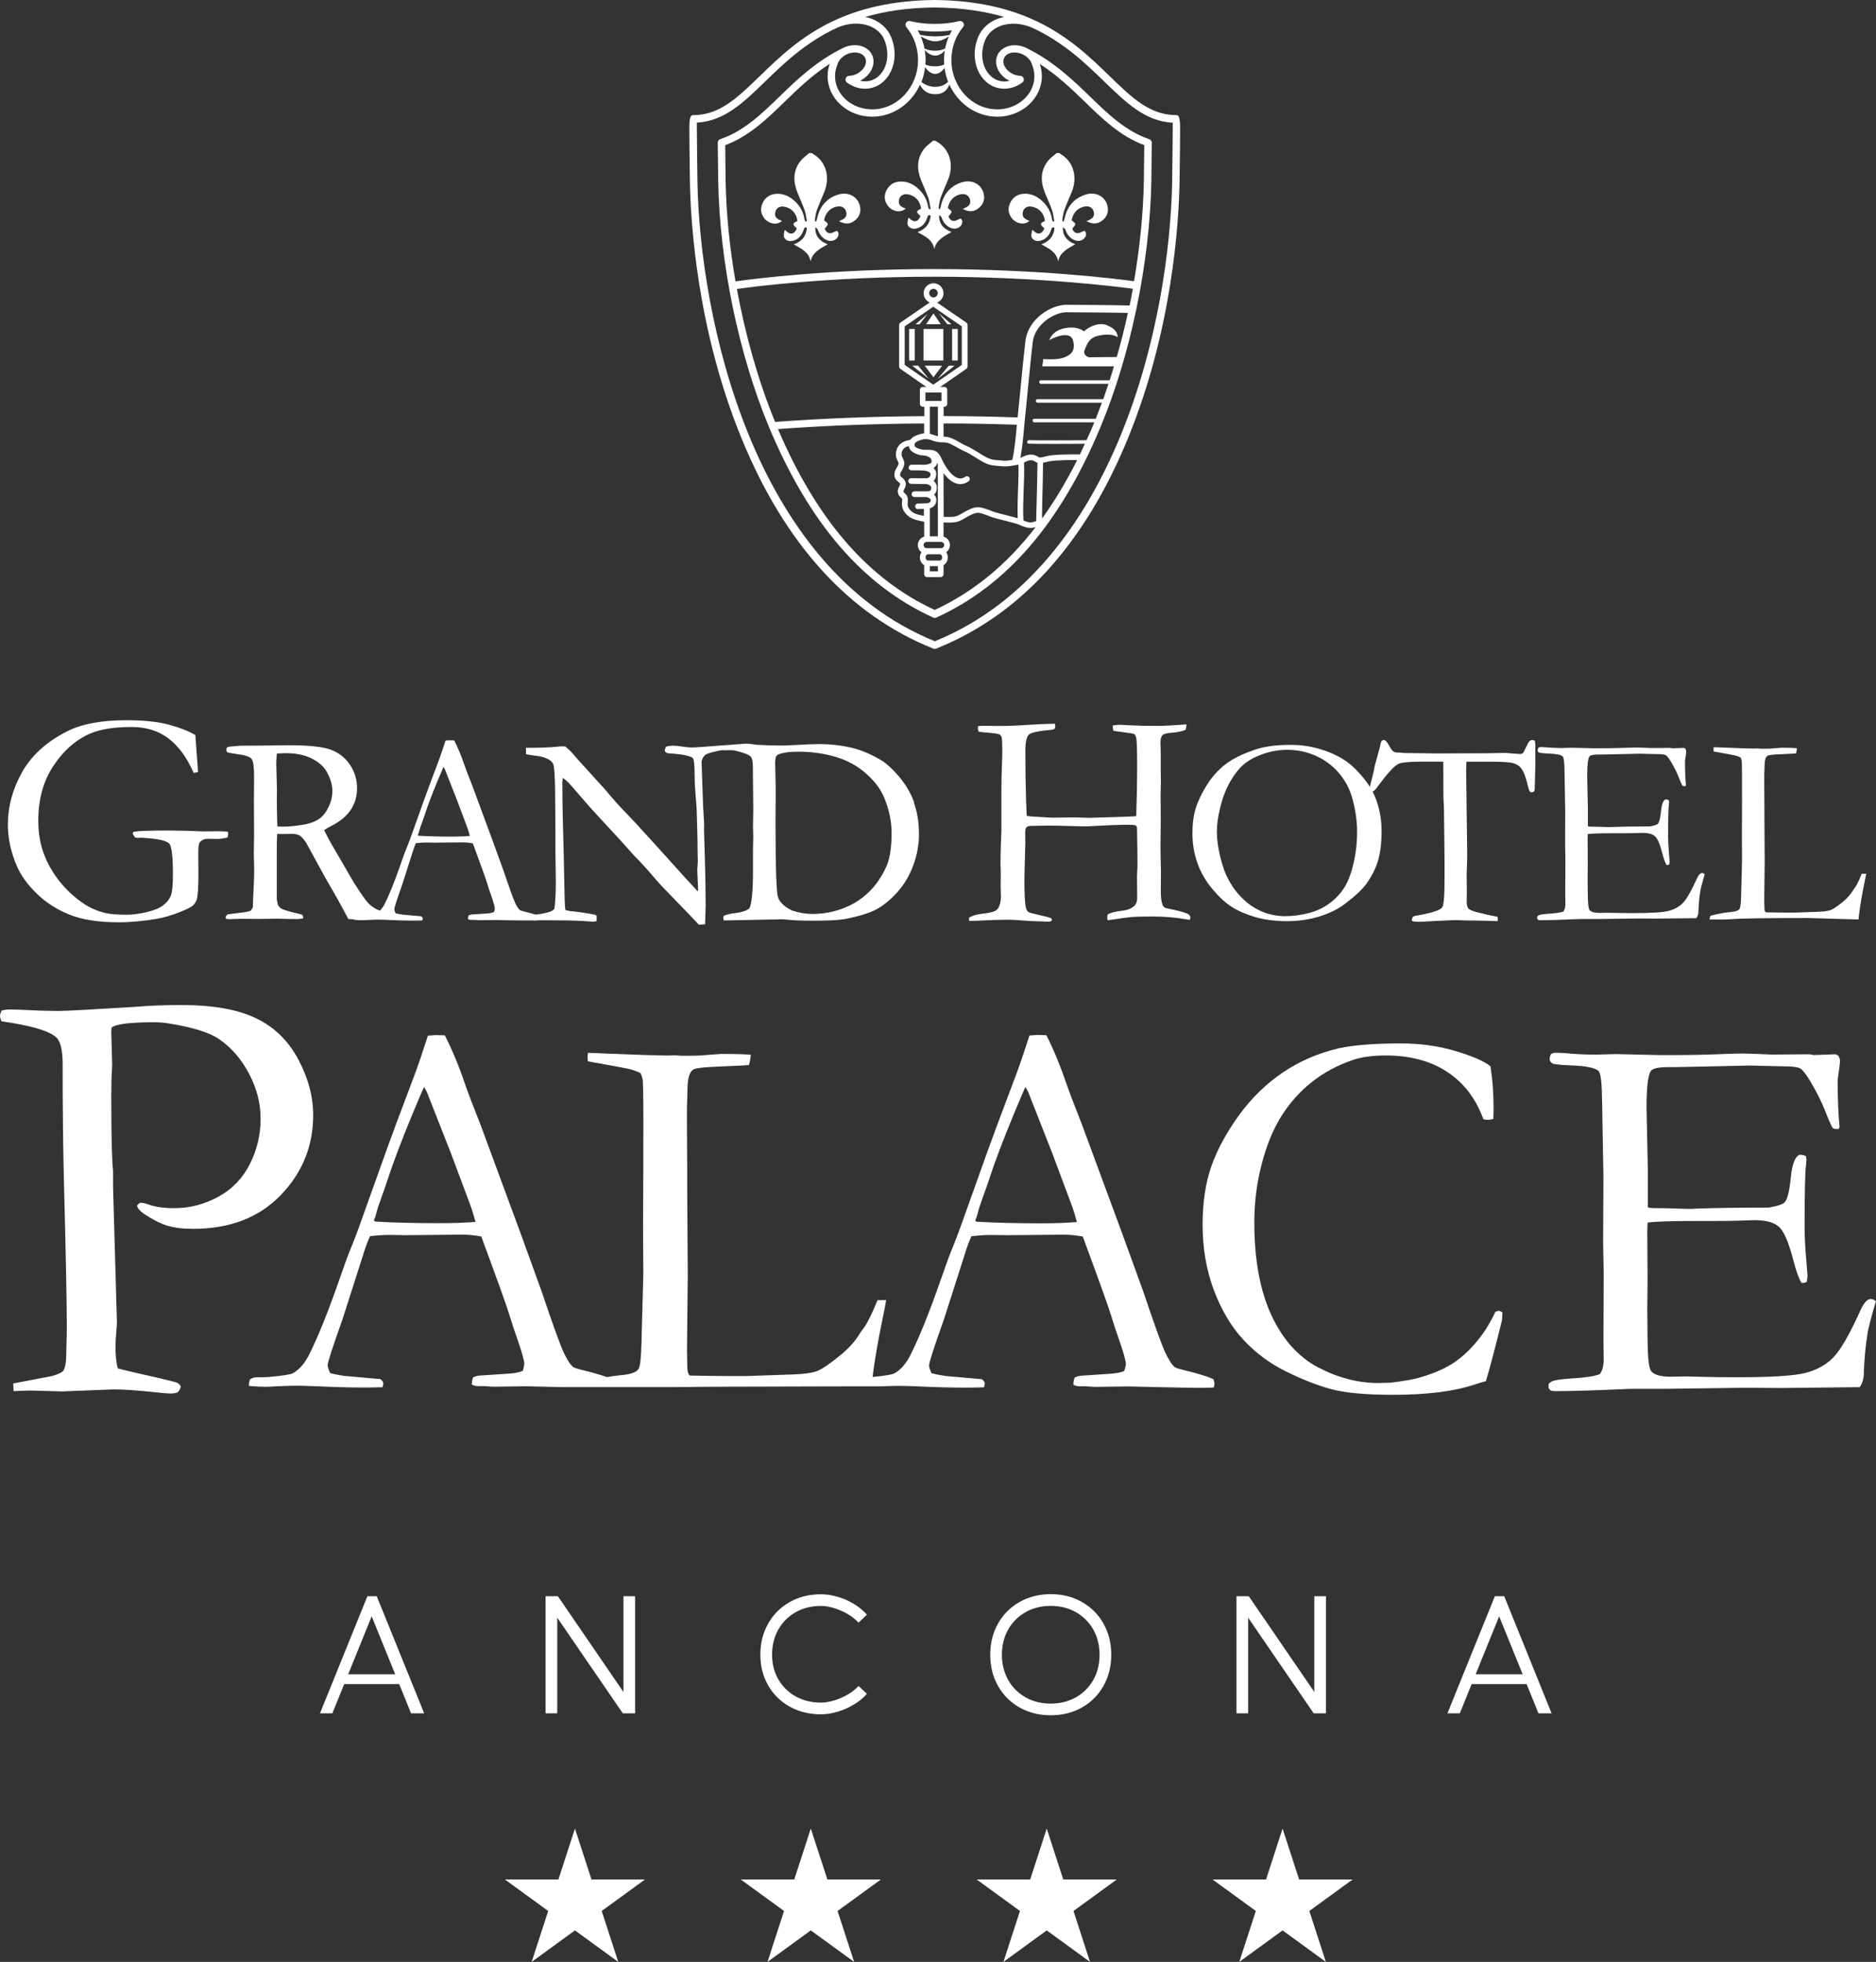 <?xml version="1.0" encoding="UTF-8"?><svg id="Livello_2" xmlns="http://www.w3.org/2000/svg" viewBox="0 0 715 747.57"><rect x="0" y="0" width="715" height="747.57" fill="#333333" stroke="none"/><defs><style>.cls-1{fill:#fff;}</style></defs><g id="Livello_1-2"><g><g><path class="cls-1" d="m152.13,641.7h-20.95l-4.51,11.15h-4.72l18.08-44.63h3.56l18.08,44.63h-5.01l-4.51-11.15h-.02Zm-1.51-3.72l-8.96-22.09-8.96,22.09h17.93-.02Z"/><path class="cls-1" d="m242.06,608.22v44.63h-4.69l-24.99-36.45v36.45h-4.45v-44.63h4.69l24.99,36.5v-36.5h4.45Z"/><path class="cls-1" d="m300.98,650.3c-3.5-1.95-6.24-4.66-8.22-8.11-1.98-3.45-2.96-7.35-2.96-11.68s.98-8.35,2.96-11.84c1.98-3.5,4.72-6.24,8.22-8.22,3.5-1.98,7.46-2.96,11.88-2.96,2.06,0,4.19.32,6.4.97,2.21.63,4.29,1.56,6.25,2.74,1.97,1.19,3.59,2.55,4.9,4.06l-3.21,3.03c-1.11-1.22-2.5-2.32-4.16-3.29-1.66-.95-3.4-1.71-5.19-2.26-1.8-.55-3.46-.82-4.98-.82-3.56,0-6.75.79-9.59,2.38-2.82,1.6-5.04,3.8-6.64,6.64-1.6,2.82-2.38,6.01-2.38,9.56s.79,6.61,2.38,9.39c1.6,2.77,3.8,4.95,6.64,6.53,2.84,1.56,6.03,2.35,9.59,2.35,1.55,0,3.22-.27,5.03-.82s3.54-1.29,5.2-2.26,3.03-2.05,4.13-3.27l3.17,3c-1.32,1.53-2.96,2.88-4.93,4.06-1.97,1.19-4.04,2.11-6.25,2.76-2.21.66-4.33.98-6.36.98-4.42,0-8.36-.97-11.88-2.92h0Z"/><path class="cls-1" d="m388.59,650.63c-3.5-1.98-6.24-4.72-8.22-8.22-1.98-3.5-2.96-7.46-2.96-11.88s.98-8.36,2.96-11.88c1.98-3.5,4.72-6.25,8.22-8.23,3.51-1.98,7.46-2.98,11.88-2.98s8.38,1,11.88,2.98c3.5,1.98,6.24,4.74,8.22,8.23,1.98,3.51,2.96,7.46,2.96,11.88s-1,8.38-2.96,11.88c-1.98,3.5-4.72,6.24-8.22,8.22-3.5,1.98-7.46,2.96-11.88,2.96s-8.36-1-11.88-2.96Zm21.46-3.87c2.82-1.6,5.04-3.8,6.64-6.64s2.38-6.03,2.38-9.59-.79-6.75-2.38-9.59c-1.6-2.82-3.82-5.04-6.64-6.64s-6.03-2.4-9.59-2.4-6.75.81-9.59,2.4c-2.82,1.6-5.04,3.82-6.64,6.64-1.58,2.84-2.38,6.03-2.38,9.59s.81,6.75,2.38,9.59c1.6,2.82,3.82,5.04,6.64,6.64s6.03,2.38,9.59,2.38,6.75-.79,9.59-2.38Z"/><path class="cls-1" d="m505.38,608.22v44.63h-4.69l-24.99-36.45v36.45h-4.45v-44.63h4.69l24.99,36.5v-36.5h4.45Z"/><path class="cls-1" d="m581.84,641.7h-20.95l-4.51,11.15h-4.72l18.08-44.63h3.56l18.06,44.63h-5.01l-4.51-11.15h0Zm-1.51-3.72l-8.96-22.09-8.96,22.09h17.92Z"/></g><g><path class="cls-1" d="m448.82,43.96c-.16-.06-.34-.1-.5-.1-10.09,0-16.85-6.56-25.41-14.86-7.28-7.07-15.57-15.08-27.78-20.9h-.03s-.03-.02-.06-.03c-9.86-4.67-22.27-7.91-38.78-8.07h-.02c-16.55.16-28.97,3.42-38.83,8.09q-6.57,3.12-.03,0h0c-12.21,5.83-20.51,13.84-27.81,20.92-8.56,8.3-15.32,14.86-25.39,14.86-.16,0-.34.03-.5.1-.66.24-.97,1.92-.95,5.06,0,2.22.05,5.17.06,8.14.06,5.91.15,11.81.15,11.81.26,15.68,2.71,56.61,19.67,98.02,16.55,40.43,41.15,67.4,73.12,80.16.18.06.35.1.53.1s.35-.03.52-.1c31.97-12.76,56.57-39.74,73.12-80.16,16.97-41.41,19.42-82.34,19.67-98.02,0,0,.08-5.9.15-11.81.03-2.96.06-5.91.06-8.14.01-3.14-.31-4.82-.95-5.06h0ZM356.25,2.85c10.33.1,19.01,1.43,26.43,3.61-.81.18-1.63.39-2.4.68-3.37,1.26-5.96,3.63-7.32,6.62-.39.89-.68,1.72-.93,2.66-2.01,7.7,1.61,15.36,8.11,17.06,3.19.82,6.56.11,9.49-2.01.48-.35.71-.98.53-1.56-.18-.58-.69-.98-1.31-1.02-.92-.05-1.8-.26-2.63-.61-2.88-1.29-4.46-4.03-3.53-6.14s4.04-2.77,6.93-1.5c1.8.81,3.16,2.22,3.64,3.77,0,.05.02.1.05.15.61,1.45.93,2.96.93,4.48,0,6.96-6.33,12.63-14.13,12.63-9.65,0-17.5-8.46-17.5-18.84,0-4.61,1.56-9.06,4.43-12.5.4-.47.45-1.14.11-1.68-.34-.52-.97-.77-1.56-.61-2.69.69-5.91,1.06-9.35,1.06s-6.65-.37-9.35-1.06c-.58-.16-1.22.1-1.56.61-.32.52-.27,1.19.11,1.68,2.87,3.45,4.45,7.9,4.45,12.5,0,10.39-7.85,18.84-17.5,18.84-7.78,0-14.13-5.67-14.13-12.63,0-1.51.31-3.03.92-4.48.02-.05.05-.1.05-.15.47-1.55,1.84-2.96,3.64-3.77,2.88-1.27,5.98-.61,6.91,1.5.93,2.09-.66,4.85-3.53,6.14-.84.37-1.72.58-2.64.61-.6.03-1.13.44-1.31,1.02-.18.58.05,1.21.53,1.56,2.93,2.13,6.3,2.84,9.49,2.01,6.48-1.71,10.1-9.36,8.09-17.06-.24-.95-.55-1.79-.93-2.66-1.34-3-3.93-5.35-7.3-6.62-.77-.29-1.6-.5-2.42-.68,7.43-2.18,16.1-3.51,26.44-3.61h.03Zm40.03,21.51c6.7,4.32,11.99,9.41,17.18,14.42,6.67,6.49,13.57,13.18,22.66,16.53-.03,4.04-.1,8.86-.16,13.41-.21,12.39-1.51,25.46-3.75,38.43-6.4-.87-36.19-4.62-76.33-4.62s-69.19,3.79-75.56,4.69c-2.24-13-3.56-26.09-3.77-38.49-.05-4.56-.11-9.38-.15-13.42,9.09-3.35,15.98-10.05,22.72-16.6,5.12-4.96,10.39-10.07,17.11-14.39-.53,1.53-.81,3.08-.81,4.67,0,8.52,7.62,15.48,16.97,15.48,8.04,0,14.99-5.01,18.27-12.23.71,1.61,2.27,3.66,5.77,3.66s4.82-2.05,5.38-3.69c3.29,7.23,10.25,12.26,18.3,12.26,9.36,0,16.97-6.94,16.97-15.48,0-1.58-.29-3.14-.81-4.66v.03Zm25.67,99.56c-4.51-1.69-8.86,2.34-8.86,2.34,0,0-2.24-2.21-7.36-1.18-5.11,1.03-5.72,4.67-5.87,4.54,0,0,7.86-4.42,9.1.13,1.24,4.53-1.56,5.88-4.06,6.67-2.48.79-7.27.39-7.27.39l-.39,2.79h27.33c-.53,1.79-1.08,3.54-1.66,5.3h-26.15c-.37,0-.68.31-.68.68s.31.68.68.68h25.73c-.66,1.97-1.34,3.92-2.01,5.83h-25.02c-.37,0-.68.31-.68.68s.31.68.68.68h24.51c-.77,2.08-1.56,4.11-2.35,6.11h-23.4c-.37,0-.68.31-.68.68s.31.68.68.68h22.85c-.1.23-.18.47-.29.71-.76,1.82-1.51,3.59-2.32,5.35-.11.26-.23.52-.35.77h0c-18.01.11-21.67,0-21.88-.02-.31-.03-.61.16-.71.47-.13.35.06.73.42.85.21.06,3.48.1,8.8.1,3.48,0,7.82,0,12.75-.05-.63,1.37-1.27,2.74-1.9,4.06-4.22-.05-9.75,0-12.46.6-.27.06-.56.13-.85.21-.58.15-1.14.31-1.68.35-.45.05-.52.02-.82-.19-.21-.13-.47-.31-.85-.47-2.18-.97-3.98-.15-5.54.58-.16.06-.32.15-.47.21.74-4,1.16-8.7,1.43-11.94.11-1.18.18-2.13.26-2.77.15-1.16.48-4.69.92-9.15.68-6.96,1.51-15.63,2.08-20.25.82-6.83,8.27-11.36,12.83-11.36,7.78.05,19.13.13,23.43.26-.35,1.56-.71,3.13-1.06,4.69-.29,1.14-.56,2.3-.85,3.45-.03.16-.08.34-.11.5-.71,2.74-1.42,5.46-2.21,8.15l-10.59.1s-1.85-.35-1.85-2.19c1.51-4.53,3.01-5.82,7.12-6.33,4.11-.53,5.61.9,5.61.9,0,0,.5-2.85-3.98-4.53l.03-.03Zm-24.75,69c0-.58.02-1.19.03-1.79.15-5.11.29-10.84.31-14.81.45-.08.87-.18,1.29-.27.26-.06.52-.15.77-.19,2.42-.53,7.73-.58,10.94-.55-4.14,8.22-8.59,15.63-13.37,22.28v-2.03c0-.84.02-1.82.03-2.11.03-.16.03-.34,0-.52v-.02Zm-41.51-76.04l10.88,7.48v14.68l-10.88,7.54-10.89-7.54v-14.68l10.89-7.48Zm-1.55-5.19c0-.9.74-1.64,1.64-1.64s1.63.73,1.63,1.64-.73,1.64-1.63,1.64-1.64-.73-1.64-1.64Zm.26,41.09h-1.68v-3.22h6.11v3.22h-4.43Zm3.06,2.16v11.28c-.31-.06-.61-.15-.98-.26l-.37-.13c-.56-.19-1.13-.4-1.71-.53v-10.34h3.06v-.02Zm-3.06,12.58c.32.11.64.21.98.34l.39.15c.64.21,1.18.34,1.69.42.64.1,1.24.11,1.89.13h.29l.4.02c1.43.05,3.06.98,4.64,1.87.87.5,1.76,1,2.59,1.35,1.53.63,2.93,1.51,4.42,2.45,1.21.77,2.48,1.56,3.82,2.21,1.77.84,3.11.93,4.62,1.05.45.03.92.06,1.45.13,2.03.21,3.22,0,4.87-.29.34-.05.71-.13,1.13-.19.19-.03.4-.08.58-.13.1,3.17-.02,6.54-.16,9.81-.13,3.51-.26,7.14-.11,10.63-1.1-.32-2.64-.73-4.66-1.24-1.79-.45-3.63-.92-4.42-1.19-.31-.11-.66-.24-1.05-.4-1.61-.63-3.63-1.35-5.11-1.37-2.01.03-4.08,1.24-5.91,2.3-.48.27-.93.53-1.35.76-1.47.77-3.35.69-5.19.63-.19,0-.37-.02-.55-.02h0l-.03-16.63s.02.02.03.03c.52.69,1.1,1.37,1.72,1.97,1.51,1.42,3.08,2.16,4.64,2.16,1.06,0,2.13-.35,3.14-1.05.48-.34.61-1.02.26-1.5-.34-.5-1-.61-1.5-.27-1.02.71-2.64,1.39-5.08-.9-1.39-1.31-2.5-3.09-3.21-4.42-.35-.66-.61-1.21-.74-1.5-.45-1.03-.92-1.74-1.42-2.24-.87-.89-1.85-1.14-3.06-1.19-.47-.02-.98-.02-1.53-.02h-.63c-.81-.05-1.85-.27-2.66-.64-.13-.06-.26-.13-.37-.19-.08-.05-.15-.1-.21-.15-.02-.02-.05-.05-.08-.05-.08-.08-.15-.15-.21-.23-.16-.27-.21-.61-.11-1.03.44-.9,2.03-1.43,3.43-1.72.06-.02.15,0,.21-.02.73-.11,1.42.02,2.16.24l-.02-.06Zm5.22-1.14v-5.03c10.12.02,18.84.18,27.92.5,0,.11-.02.24-.02.37-.31,3.58-.77,8.93-1.69,13.02-1.47.26-2.4.4-4.04.23-.53-.05-1.05-.1-1.51-.13-1.42-.11-2.45-.18-3.85-.85-1.22-.58-2.37-1.31-3.59-2.08-1.5-.93-3.05-1.92-4.74-2.61-.73-.31-1.51-.76-2.35-1.24-1.8-1.03-3.67-2.11-5.64-2.16h-.47l-.02-.02Zm-5.22,47.2h-.79c-.45,0-.84-.55-.84-1.19s.39-1.19.84-1.19h4.64c.45,0,.84.56.84,1.19s-.39,1.19-.84,1.19h-3.85Zm3.06,2.16v1.98h-3.06v-1.98h3.06Zm1.22-6.86h-5.51c-.39,0-.73-.19-.93-.48-.16-.19-.26-.44-.26-.71s.1-.52.26-.71c.21-.27.55-.48.93-.48h5.51c.4,0,.71.19.95.48.16.19.26.44.26.69s-.1.52-.26.71c-.23.31-.53.5-.95.5h0Zm-8.81-14.94h.6c.69,0,1.14,0,1.66-.03v2.64c-.24-.05-.45-.08-.66-.11-.97-.18-1.68-.31-3.01-.89-.02,0-2.56-1.21-2.55-3.56,0-.21.03-.42.05-.63.06-.68.16-1.53-.26-2.35-.24-.47-.58-.79-.87-1.05-.16-.15-.34-.31-.39-.4-.18-.37-.1-.58.23-1.24.35-.66.84-1.58.39-2.77-.32-.82-.89-1.27-1.34-1.64-.42-.35-.58-.5-.63-.77-.05-.26,0-.61.1-.97.03-.05.06-.1.1-.16.89-1.43,1.64-2.92,1.31-4.09-.15-.5-.35-.93-.53-1.31-.26-.52-.45-.92-.45-1.35.02-1.27.37-2.74,2.74-3.3.19,1.51,1.43,2.43,2.8,2.96.47.21.85.31.89.32l.61.18c.1.03.18.05.27.05.47,0,.9.05,1.31.11.97.15,1.69.4,2.16.79.45.37.69.85.69,1.47,0,.37-.29.64-.69.82-.66.31-1.6.4-2.16.44-.06,0-.15,0-.21.02-1.13-.11-2.11-.05-2.13-.05h-2.51c-.58,0-1.08.48-1.08,1.08s.48,1.08,1.08,1.08h3.01s.52.05,1.24.05h.29c.08,0,.19.02.29.03.69.1,1.69.31,2.16.76.16.16.26.34.26.56,0,.21,0,.63-.26.98-.21.31-.6.58-1.31.66-.32-.05-.53-.05-.58-.05h-.27l-1.51.03c-1.21-.03-2.69-.05-3.46-.05-.6,0-1.08.47-1.08,1.06s.45,1.08,1.05,1.1l2.14.06h1.32l1.56.02h.79c.44.08.98.24,1.39.52.27.21.48.48.48.87,0,.58-.08.95-.48,1.18-.26.13-.63.19-1.16.21h-4.77c-.58.02-1.05.5-1.05,1.1s.47,1.06,1.05,1.08c0,0,1.93.03,3.75,0h.89c.31.06.9.27,1.27.58.18.16.31.32.31.53,0,.24,0,.6-.31.87-.23.19-.58.35-1.21.39l-.95.03-2.38.06c-.58,0-1.06.5-1.05,1.1,0,.6.48,1.06,1.08,1.06v-.06Zm6.14-5.49c.89-.79,1.05-1.92,1.05-2.71,0-1-.45-1.85-1.24-2.47.61-.61,1-1.48,1-2.69,0-.63-.19-1.51-1.05-2.24.98-.6,1.34-1.4,1.43-2.01.06.15.15.27.21.44l.05,21.24v6.35h-3.06v-10.67c1.56-.44,2.47-1.58,2.47-3.22,0-.84-.35-1.5-.85-2v-.02Zm-3.77-23.35c-.23.02-.44.06-.68.11-2.34.48-3.88,1.31-4.66,2.43-4.67.61-5.43,3.72-5.45,5.58-.02.95.34,1.68.64,2.32.16.32.31.63.4.93.02.15-.03.69-1.06,2.38-.16.26-.24.37-.27.5-.26.71-.34,1.5-.21,2.18.19,1.08.9,1.64,1.4,2.05.37.31.58.48.68.74.1.24,0,.42-.29,1-.37.73-.93,1.79-.26,3.19.24.5.6.81.89,1.06.16.13.32.29.39.4.15.27.1.68.05,1.16-.03.29-.05.58-.06.84-.03,3.25,2.79,5.12,3.87,5.58,1.55.66,2.43.82,3.46,1.02.34.06.73.13,1.16.23v5.69c-1.4.4-2.43,1.68-2.43,3.21,0,1.13.55,2.11,1.4,2.72-.37.56-.61,1.24-.61,1.98,0,1.31.68,2.42,1.64,2.96v3.46c0,.6.48,1.08,1.08,1.08h5.22c.6,0,1.08-.48,1.08-1.08v-3.46c.95-.56,1.63-1.68,1.63-2.96,0-.74-.24-1.43-.61-2,.85-.61,1.4-1.6,1.4-2.71,0-1.53-1.03-2.8-2.42-3.21v-5.4c.16,0,.31,0,.47.02,2.03.08,4.29.16,6.27-.87.45-.24.93-.52,1.43-.82,1.61-.92,3.42-1.97,4.87-2,1.03-.06,3.01.74,4.3,1.24.42.16.81.31,1.11.42.89.31,2.67.76,4.59,1.24,2.18.55,4.87,1.24,5.58,1.56,1.98.9,3.3,1.32,4.51,1.32.64,0,1.29-.13,1.97-.35-11.01,14.32-23.77,24.77-38.48,31.58-25.38-11.75-44.94-34.32-59.73-68.92,18.35-1.34,36.64-2.03,55.7-2.13v3.71l.03.02Zm37.82,33.23c-.21-3.67-.06-7.59.08-11.39.16-3.54.29-7.23.15-10.73h0c1.55-.71,2.55-1.13,3.79-.58.21.1.37.21.52.31.26.16.5.31.81.4-.02,3.96-.18,9.67-.31,14.78-.08,2.74-.15,5.3-.19,7.4-1.76.73-2.63.76-4.83-.19v.02Zm16.39-82.19c-5.82,0-14.61,5.29-15.65,13.86-.55,4.66-1.4,13.34-2.08,20.34-.39,3.9-.73,7.3-.87,8.72-9.18-.32-18-.5-28.2-.52v-3.56h.29c.6,0,1.08-.48,1.08-1.08v-5.38c0-.6-.48-1.08-1.08-1.08h-1.58l9.94-6.9c.29-.21.47-.53.47-.89v-15.82c0-.35-.18-.69-.47-.9l-11.15-7.65c1.42-.55,2.45-1.92,2.45-3.54,0-2.09-1.69-3.8-3.79-3.8s-3.8,1.71-3.8,3.8c0,1.58.97,2.95,2.34,3.51l-11.2,7.69c-.29.21-.47.53-.47.9v15.82c0,.35.16.68.47.89l9.93,6.9h-1.4c-.6,0-1.08.48-1.08,1.08v5.38c0,.6.48,1.08,1.08,1.08h.6v3.58c-19.46.11-38.11.82-56.86,2.21h0c-6.33-15.34-11.31-32.87-14.57-50.66,6.43-.92,35.34-4.67,75.09-4.67s69.35,3.71,75.83,4.59c-.39,2.13-.79,4.25-1.24,6.38-5.09-.18-21.9-.26-24.04-.27l-.03.02Zm-46.58-91.57c-.79.39-1.89.71-3.42.71-1.82,0-3.01-.34-3.77-.69.05-.56.1-1.13.1-1.71,0-1.29-.13-2.58-.34-3.83.84.97,2.22,2.13,4.03,2.13,1.48,0,2.74-.93,3.61-1.89-.18,1.18-.27,2.37-.27,3.58,0,.58.03,1.14.06,1.69v.02Zm-7.28,1.05c.85,1.21,2.18,2.55,3.88,2.55,1.45,0,2.66-1.11,3.54-2.29.26,1.85.69,3.64,1.35,5.32-.92.84-2.53,1.9-4.9,1.9s-4.24-1.03-5.29-1.82c.71-1.79,1.18-3.69,1.4-5.67v.02Zm7.65-7.19c-.81.47-2,.9-3.77.9-2.14,0-3.42-.47-4.11-.87-.32-1.6-.82-3.16-1.47-4.64,1.35.81,3.59,1.93,5.58,1.93s3.9-1.05,5.17-1.84c-.63,1.45-1.1,2.96-1.4,4.53v-.02Zm-3.77-4.56c-2.55,0-4.66-.37-5.82-.61-.27-.58-.56-1.16-.89-1.71,2.05.31,4.25.45,6.53.45h0c2.29,0,4.5-.15,6.53-.45-.32.56-.61,1.14-.89,1.74-1.1.26-3.01.58-5.46.58Zm90.28,55.11c-.87,51.93-20.93,147.16-90.46,175.36-69.55-28.2-89.59-123.43-90.48-175.36-.1-7.57-.23-18.55-.23-22.25,10.47-.56,17.69-7.57,25.99-15.61,7.2-6.99,15.4-14.94,27.6-20.61,4.09-1.76,8.46-2,12.09-.66,2.67,1.02,4.66,2.79,5.69,5.12.32.73.58,1.42.77,2.21,1.63,6.19-1.1,12.28-6.04,13.58-1.26.32-2.58.32-3.87,0,4.08-2,6.14-6.3,4.62-9.72-1.58-3.54-6.36-4.87-10.68-2.95-.08.03-.16.08-.23.11-.03.02-.06,0-.1.03-10.43,5.09-17.79,12.23-24.33,18.58-6.69,6.49-13.6,13.2-22.57,16.21-.58.19-.97.74-.97,1.37.05,4.24.11,9.49.18,14.45.52,30.99,7.77,66.1,19.38,93.93,15.31,36.63,35.77,60.36,62.58,72.56.18.08.39.13.58.13s.4-.05.58-.13c26.81-12.2,47.28-35.93,62.57-72.56,5.67-13.57,10.28-28.86,13.58-44.55,0-.05.05-.1.05-.16v-.05c3.46-16.45,5.49-33.35,5.77-49.16.06-4.96.11-10.2.16-14.44,0-.61-.39-1.18-.95-1.37-8.96-3.01-15.89-9.73-22.62-16.27-6.51-6.28-13.86-13.42-24.28-18.51-.02,0-.06,0-.08-.03-.06-.03-.16-.08-.24-.11-4.32-1.92-9.1-.6-10.68,2.95-1.51,3.43.53,7.72,4.62,9.73-1.31.32-2.61.34-3.87,0-4.96-1.31-7.69-7.4-6.06-13.58.21-.77.45-1.48.79-2.22,1.05-2.34,3.01-4.09,5.7-5.11,3.59-1.34,7.93-1.1,12,.63,12.21,5.67,20.45,13.65,27.65,20.64,8.31,8.04,15.53,15.05,26.01,15.61,0,3.69-.11,14.68-.23,22.24l-.02-.02Z"/><polygon class="cls-1" points="347.68 139.33 353.98 144.34 349.92 139.33 347.68 139.33"/><path class="cls-1" d="m400.93,83.47c-.42-2.8-1.76-5.12-3.85-6.99-1.98-1.76-4.27-2.82-6.94-2.64-2.32.15-4.08,1.31-5.11,3.42-.92,1.93-.84,3.83.4,5.61,1.71,2.45,5.08,3.09,6.94,1.29-.26-.11-.5-.21-.74-.31-1.56-.61-2.14-1.63-1.77-3.16.35-1.45,1.66-2.24,3.25-1.98,2.87.45,4.83,2.56,5.14,5.51-1.95.81-1.98,1.34-.21,2.76-.93,2.38-2.63,2.66-4.42.69-.11.06-.31.13-.31.21-.06.85-.44,1.89-.11,2.56.58,1.18,1.85,1.61,3.17,1.32,2.27-.5,3.58-2.08,4.27-4.22.21-.66.4-1.18,1.26-.71-.26,3.13-1.93,5.16-5.01,6.28,2.85,1.64,5.77,2.84,6.41,6.49.74-3.56,3.67-4.87,6.51-6.53-3.11-1.21-4.82-3.17-4.71-6.43.45.21.84.53.98.95.55,1.6,1.47,2.9,2.98,3.69s2.93.66,4.04-.34c1.11-.97,1.06-2.37.23-3.03-1,.37-1.77.92-2.56.93-1.19.02-1.8-.9-2.08-1.72.48-.69,1.19-1.26,1.14-1.74-.06-.48-.84-.92-1.39-1.45.48-2.9,2.5-4.96,5.3-5.29,1.55-.18,2.74.6,3.11,2.01.39,1.45-.18,2.48-1.68,3.13-.29.11-.56.27-1.05.5,2.09,1.1,3.92,1.21,5.69-.02,1.87-1.32,2.77-3.16,2.35-5.46-.68-3.8-4.42-5.93-8.4-4.66-4.45,1.42-7.06,4.58-8.01,9.12-.08.4-.26.77-.39,1.16-.11-.03-.26-.05-.39-.08-.02-.31-.11-.63-.06-.93.23-1.16.35-2.35.77-3.46.85-2.29,1.87-4.53,2.79-6.8,2.32-5.66.71-11.7-4.43-14.57-.1-.06-.18-.19-.26-.27h-1.05c-1.13,1.02-2.45,1.89-3.37,3.06-2.87,3.75-2.82,7.86-1.11,12.09.92,2.24,1.93,4.43,2.74,6.7.45,1.32.56,2.76.84,4.14-.16.05-.34.1-.52.16-.13-.32-.35-.63-.4-.97l-.03-.03Z"/><path class="cls-1" d="m319.42,74.14c-4.43,1.42-7.04,4.58-7.99,9.12-.08.4-.24.77-.37,1.16-.13-.03-.26-.05-.39-.08-.03-.31-.11-.63-.06-.93.23-1.16.35-2.35.76-3.46.87-2.29,1.87-4.53,2.8-6.8,2.3-5.66.71-11.7-4.43-14.57-.11-.06-.18-.19-.26-.27h-1.05c-1.14,1.02-2.45,1.89-3.37,3.06-2.87,3.75-2.8,7.86-1.1,12.09.9,2.24,1.93,4.43,2.72,6.7.47,1.32.58,2.76.84,4.14-.16.05-.34.1-.5.16-.15-.32-.35-.63-.42-.97-.42-2.8-1.77-5.12-3.85-6.99-1.97-1.76-4.25-2.82-6.94-2.64-2.32.15-4.06,1.31-5.11,3.42-.93,1.93-.85,3.83.39,5.61,1.69,2.45,5.06,3.09,6.94,1.29-.26-.11-.5-.21-.73-.31-1.6-.61-2.18-1.63-1.77-3.16.35-1.45,1.66-2.24,3.25-1.98,2.87.45,4.83,2.56,5.14,5.51-1.95.81-1.98,1.34-.21,2.76-.95,2.38-2.63,2.66-4.43.69-.11.06-.31.13-.31.21-.08.85-.45,1.89-.11,2.56.58,1.18,1.84,1.61,3.16,1.32,2.3-.5,3.59-2.08,4.27-4.22.19-.66.4-1.18,1.24-.71-.26,3.13-1.92,5.16-5,6.28,2.84,1.64,5.77,2.84,6.4,6.49.74-3.56,3.69-4.87,6.53-6.53-3.13-1.21-4.82-3.17-4.71-6.43.45.21.82.53.98.95.55,1.6,1.47,2.9,2.98,3.69s2.93.66,4.04-.34c1.11-.97,1.06-2.37.23-3.03-1,.37-1.77.92-2.56.93-1.18.02-1.8-.9-2.08-1.72.48-.69,1.18-1.26,1.14-1.74-.05-.48-.84-.92-1.39-1.45.47-2.9,2.48-4.96,5.3-5.29,1.53-.18,2.74.6,3.11,2.01.37,1.45-.19,2.48-1.68,3.13-.27.11-.55.27-1.05.5,2.09,1.1,3.93,1.21,5.69-.02,1.87-1.32,2.77-3.16,2.35-5.46-.68-3.8-4.42-5.93-8.4-4.66l-.03-.03Z"/><path class="cls-1" d="m366.58,69.46c-4.43,1.42-7.04,4.58-7.99,9.1-.08.39-.26.77-.37,1.16-.13-.02-.26-.05-.39-.06-.02-.31-.1-.64-.06-.93.23-1.16.37-2.35.77-3.46.85-2.29,1.87-4.53,2.8-6.8,2.32-5.66.73-11.7-4.43-14.57-.11-.05-.18-.18-.27-.27h-1.05c-1.14,1.02-2.45,1.89-3.37,3.06-2.88,3.77-2.82,7.86-1.13,12.09.92,2.24,1.93,4.42,2.74,6.7.47,1.32.56,2.76.85,4.14-.18.05-.35.1-.52.16-.15-.32-.37-.63-.42-.97-.42-2.8-1.77-5.12-3.87-6.99-1.97-1.76-4.25-2.82-6.94-2.64-2.32.15-4.06,1.31-5.09,3.4-.93,1.93-.85,3.83.39,5.61,1.69,2.45,5.06,3.09,6.94,1.29-.26-.1-.5-.21-.73-.31-1.6-.63-2.14-1.64-1.77-3.17.35-1.43,1.64-2.22,3.24-1.97,2.87.45,4.83,2.55,5.14,5.51-1.95.79-1.98,1.35-.21,2.76-.95,2.38-2.64,2.66-4.43.69-.1.06-.31.13-.31.21-.06.85-.45,1.89-.11,2.56.58,1.18,1.84,1.61,3.17,1.32,2.29-.5,3.58-2.08,4.27-4.22.21-.66.4-1.16,1.26-.71-.26,3.14-1.92,5.17-5,6.28,2.87,1.64,5.78,2.84,6.4,6.49.77-3.56,3.71-4.87,6.54-6.53-3.13-1.19-4.82-3.17-4.71-6.43.45.23.84.55.98.97.53,1.61,1.47,2.9,2.98,3.69s2.92.66,4.04-.32c1.11-.97,1.06-2.37.21-3.05-1,.37-1.77.92-2.55.93-1.18.02-1.8-.9-2.08-1.72.5-.69,1.19-1.26,1.14-1.74-.05-.48-.82-.92-1.39-1.45.48-2.88,2.5-4.96,5.32-5.29,1.51-.18,2.72.58,3.11,2.01.39,1.43-.18,2.48-1.69,3.13-.29.11-.53.27-1.05.5,2.09,1.1,3.93,1.21,5.67-.03,1.9-1.32,2.79-3.16,2.37-5.46-.68-3.8-4.42-5.93-8.41-4.66l-.03-.02Z"/><path class="cls-1" d="m350.47,123.56l3.09-3.98-4.62,3.98s1.18.06,1.53,0Z"/><polygon class="cls-1" points="355.59 123.56 355.93 123.56 358.56 123.56 355.77 119.43 352.96 123.56 355.59 123.56"/><path class="cls-1" d="m362.6,123.56l-4.77-4.19,3.25,4.19c.35.06,1.51,0,1.51,0Z"/><rect class="cls-1" x="346.5" y="125.35" width="2.16" height="12.02"/><rect class="cls-1" x="362.87" y="125.35" width="2.16" height="12.02"/><polygon class="cls-1" points="355.77 139.33 352.45 139.33 355.77 143.76 359.1 139.33 355.77 139.33"/><rect class="cls-1" x="351.98" y="125.35" width="7.56" height="12.02"/><polygon class="cls-1" points="357.4 144.34 363.86 139.33 361.62 139.33 357.4 144.34"/></g><g><path class="cls-1" d="m.64,385.01c1.35-.23,2.21-.35,2.58-.35,2.56,0,6.78.16,12.63.45,3.08.06,5.17.11,6.3.11,1.64,0,5.14-.16,10.47-.45l19.14-1.13c5.04-.45,10.89-.68,17.58-.68,11.8,0,21.19,1.66,28.18,5.01,6.98,3.34,12.36,8.57,16.16,15.69,3.79,7.12,5.69,14.21,5.69,21.25,0,11.78-4.13,21.95-12.39,30.5-8.27,8.54-19.38,12.83-33.35,12.83-3.9,0-7.17-.4-9.8-1.19-2.63-.79-5.64-2.32-9.02-4.56-1.42-.97-2.29-2-2.59-3.03.31-.53.73-.92,1.24-1.13,1.05,0,2.14.21,3.27.68,2.55.9,5.78,1.35,9.7,1.35,5.93,0,11.54-1.47,16.84-4.38s9.3-7.09,11.99-12.49c2.71-5.4,4.06-11.1,4.06-17.1s-1.43-11.54-4.29-17.05c-2.85-5.49-6.59-9.91-11.25-13.21-2.61-1.85-6.64-3.43-12.09-4.72-5.43-1.27-9.65-1.89-12.65-1.89-9.3,0-14.81.66-16.52,2.03l-.11,1.56.34,12.73-.11,2.24c-.15,2.03-.23,5.16-.23,9.36,0,15.31.23,24.85.68,28.59v6.3l1.47,51.43c0,.77-.1,2.14-.27,4.17-.19,2.01-.27,3.79-.27,5.29,0,3.59.31,6.33.9,8.2,1.8.53,7.06,1.76,15.78,3.72,4.06.95,6.28,1.53,6.65,1.69.6.23,1.13.71,1.56,1.47-.31,1.13-.69,1.85-1.18,2.19-.5.34-1.45.5-2.88.5-.9,0-3-.18-6.3-.55-6.46-.68-11.52-1.02-15.19-1.02l-19.84.77-11.81-.34c-.74,0-2.93.06-6.54.23l-.11-2.93,14.65-2.8c2.4-.68,3.88-1.35,4.4-2.03.74-1.05,1.13-3.11,1.13-6.19,0-.68.03-2.13.11-4.38.06-1.58.11-3.75.11-6.53,0-8.86-.37-27.73-1.13-56.62-.31-13.5-.45-27.25-.45-41.2v-1.92c0-5.4-.84-8.8-2.48-10.23-2.77-2.5-9.73-4.51-20.83-6.09-.37-.82-.56-1.5-.56-2.03,0-.6.23-1.31.68-2.13"/><path class="cls-1" d="m568.06,406.27c.81,5.14,1.19,10.41,1.19,15.82,0,1.06-.03,2.5-.11,4.3-.92.21-1.63.31-2.08.31-.42,0-.97-.06-1.71-.21-2.8-7.8-7.36-13.81-13.71-18.01-6.33-4.21-14.18-6.3-23.53-6.3-4.93,0-9.1.56-12.5,1.71-6.01,2.06-11.28,4.91-15.81,8.56-4.56,3.63-8.4,7.98-11.52,13.02-3.14,5.03-5.64,11.15-7.46,18.3-1.84,7.17-2.76,14.49-2.76,21.96,0,14.28,2.18,26.06,6.49,35.39,4.33,9.3,10.28,15.94,17.82,19.9s15.15,5.96,22.83,5.96l4.71-.1c5.33-.68,8.98-1.31,10.91-1.9,4.88-1.4,8.88-3.05,12.05-4.96,3.17-1.9,6.28-4.58,9.31-8.06,3.03-3.46,5.62-7.49,7.75-12.1l1.19-.4c.34,0,.84.21,1.5.6-.06,1.61-.11,2.64-.19,3.11-2.8,11.28-4.83,18.98-6.11,23.11-1.05.26-2.4.68-4,1.19-7.82,2.67-18.26,4.01-31.32,4.01-10.54,0-18.43-.73-23.67-2.16-5.24-1.43-10.96-3.67-17.13-6.7-6.16-3.03-11.59-7.04-16.24-12.05-4.67-5-8.44-11.33-11.31-18.95-2.87-7.64-4.3-15.97-4.3-24.98,0-8.52,1.14-16,3.38-22.37,2.27-6.36,5.77-12.83,10.51-19.35,4.75-6.54,10.33-11.97,16.76-16.31,6.43-4.33,13.6-7.41,21.48-9.22,5.54-1.19,13.39-1.8,23.51-1.8,7.41,0,14.37.98,20.92,2.95,6.54,1.97,10.91,3.9,13.12,5.75"/><path class="cls-1" d="m590.3,527.23c.66-.58,1.24-.95,1.69-1.08,1.14-.34,3.06-.6,5.82-.81,6.48-.4,10.46-1,12-1.8.93-1.34,1.4-3.21,1.4-5.61l-.1-7.03.1-25.44-.21-12.04.11-25.17-.5-28.55c-.06-6.83-.5-10.67-1.32-11.54-1.19-1.26-4.75-2-10.68-2.21-2.55-.06-4.79-.26-6.7-.6-.87-.47-1.29-1.05-1.29-1.8,0-.53.16-1.16.48-1.9.6-.34,1.14-.5,1.61-.5.92,0,2.06.03,3.4.11,3.93.4,8.01.6,12.21.6l7.41-.21,17.6.4c8.81,0,15.69-.11,20.63-.31s8.27-.31,10.01-.31c1.53,0,5.33.15,11.41.4l14.21-.11,1.71.31,8.3-.31,1,.5c.34.53.56,1.1.69,1.71,0,.92-.16,2.37-.45,4.3-.31,1.93-.44,3.13-.44,3.59,0,6.93.23,12.81.71,17.61-.06.4-.27.68-.6.81-.73,0-1.39-.11-1.97-.31-.73-1.27-1.71-3.51-2.95-6.7-1.24-3.21-3.09-6.9-5.56-11.1-1.68-2.8-2.96-4.46-3.9-5.01-.93-.53-2.87-.79-5.8-.79-.6,0-3.64-.06-9.12-.21-1.48-.06-2.92-.1-4.32-.1l-28.54.6h-2.5c-3.67,0-5.88.47-6.61,1.4-1.14,1.61-1.69,6.3-1.69,14.1,0,.81.16,8.81.5,24.01v13.91c.73.21,1.53.31,2.4.31h1.71c1.13,0,2.79.02,5,.1,3.48.13,5.8.19,6.99.19.81,0,1.51-.03,2.11-.1,7.2-.26,16.47-.4,27.83-.4,3.53-.6,5.59-1.31,6.19-2.11,1-1.19,1.76-4.32,2.26-9.41.5-5.08,1.61-7.93,3.35-8.62.87,0,1.66.18,2.4.52.13.53.19,1.03.19,1.5s-.06,1.24-.19,2.3c-.32,2.47-.5,10.22-.5,23.22,0,3.46.19,7.35.56,11.62.35,4.27.55,6.57.55,6.9,0,.6-.11,1.4-.31,2.4-.53.27-.95.4-1.29.4h-.71c-1.06-1.85-2.09-4.77-3.11-8.7-1.74-6.74-3.54-10.96-5.45-12.67-1.89-1.71-4.98-2.55-9.25-2.55-.93,0-2.64.06-5.11.16s-6.14.15-11.01.15h-6.51c-9.27,0-15.34.21-18.21.61l-.1,3.3.1,18.43-.1,11.62.1,11.34c.06,6.8.5,10.75,1.31,11.83,1.13,1.47,3.61,2.21,7.41,2.21l6.09-.11c.53,0,2.61.05,6.25.16,3.63.11,8.12.15,13.44.15,12.89,0,21.46-.55,25.72-1.66,4.29-1.1,7.8-3.06,10.57-5.87,2.77-2.82,6.25-8.86,10.44-18.18,1.29-2.74,2.55-4.11,3.8-4.11.6,0,1.27.26,2,.81-1.95,6.61-3.05,10.94-3.29,13-.73,4.67-1.16,9.46-1.31,14.32,0,2.19-.53,4.04-1.6,5.49h-2.21l-28.12.31-12.62-.11-30.02.4h-12.21c-1.51,0-2.96.03-4.3.11-12,.53-20.85.79-26.52.79-1,0-1.68-.16-2.03-.48-.39-.32-.56-.82-.56-1.47l.11-.97-.03.03Z"/><path class="cls-1" d="m462.47,525.54c-1.19-.6-3.34-1.34-6.41-2.21-.87-.26-2.38-.66-4.56-1.19-2.18-.53-3.43-.93-3.75-1.19-1.13-.93-2.37-2.87-3.72-5.77-1.34-2.9-4.14-10.7-8.41-23.38l-8.11-22.33-15.21-41.15c-2.74-6.88-4.69-12.05-5.9-15.52-2.21-6.54-4.72-12.65-7.59-18.34l-3.51-.1-2.95.21c-2,6.27-3.71,11.28-5.11,15.02-5.61,14.84-9.14,24.3-10.62,28.44l-9.41,26.33c-1.55,4.42-3.14,8.62-4.8,12.62-.53,1.27-1.84,4.88-3.92,10.83-4.33,12.47-8.25,22.12-11.71,28.94-1.66,3.14-3.67,5.35-6.01,6.61-.87.45-3.64.89-8.2,1.32.74-6.09,2.03-13.57,3.87-22.46.47-2.13.9-4.4,1.31-6.8h-3.3c-2.13,5.2-3.83,8.69-5.11,10.41-.81,1.06-1.37,1.87-1.71,2.4-1.53,2.55-3.67,5.01-6.4,7.41-4.54,3.74-7.78,5.99-9.72,6.75-1.93.77-5.17,1.22-9.7,1.35l-17.32.6h-6.82c-8.15-.08-13.04-.13-14.73-.19-.66-.48-1-1.71-1-3.71l-.1-6.2.29-28.23-.21-33.15v-6.32l-.1-18.53v-6.01c.13-3.25.19-5.43.19-6.49,0-4.46.77-7.15,2.3-8.01.93-.55,4.51-.92,10.72-1.14,6.2-.24,9.67-.42,10.41-.55.42-1.4.64-2.71.71-3.9-2.19-.21-6.03-.31-11.42-.31l-8.02.6c-.6.06-2.87.1-6.82.1-1.6-.13-2.58-.19-2.92-.19l-2.61.1-8.83-.21-15.24-.58c-2.88-.16-4.95-.23-6.22-.23-.08.68-.11,1.19-.11,1.61,0,.34.03.87.11,1.61,9.31,1.66,14.57,2.64,15.74,2.92,1.18.26,2.64.79,4.38,1.6.47,1.19.73,2.14.81,2.8.19,3.48.26,12.26.19,26.38v6.2l-.1,23.44.1,17.93-.71,26.46c-.15,5.54-.53,8.77-1.19,9.62-.93,1.19-3.05,1.93-6.32,2.21-1.87.16-3.77.44-5.67.76-1.18-.44-2.66-.9-4.53-1.43-.87-.26-2.38-.68-4.56-1.19-2.18-.53-3.43-.95-3.75-1.21-1.14-.92-2.37-2.85-3.71-5.75-1.34-2.9-4.13-10.68-8.41-23.35l-8.09-22.32-15.19-41.14c-2.74-6.85-4.71-12.04-5.9-15.5-2.21-6.56-4.74-12.63-7.61-18.32l-3.5-.1-2.95.21c-2.01,6.27-3.71,11.26-5.11,15-5.61,14.81-9.14,24.28-10.6,28.42l-9.41,26.31c-1.53,4.42-3.14,8.6-4.8,12.6-.53,1.27-1.84,4.88-3.9,10.81-4.35,12.47-8.25,22.12-11.71,28.92-1.68,3.14-3.67,5.35-6.01,6.61-.93.47-3.96.93-9.1,1.4-1.14.06-1.93.1-2.4.1h-2.29c-.74,0-1.58.26-2.5.81-.27.81-.4,1.42-.4,1.89v.61c2.53.21,4.61.31,6.19.31,1.02,0,2.64-.06,4.91-.21,3.46-.13,5.91-.19,7.3-.19s3.74.06,7.01.19c7.07.34,13.28.5,18.61.5,1.6,0,3.9-.03,6.91-.11.19-.66.31-1.16.31-1.5,0-.45-.37-1-1.11-1.6l-13.6-1.21c-2.34-.32-4.21-.69-5.59-1.1-.6-1.4-.92-2.42-.92-3.01,0-1.06,1.87-6.85,5.61-17.32l8.81-27.52c.27-.87.84-2.29,1.71-4.3,2.74-.32,5.24-.48,7.49-.48l6.3.1,21.43-.21c2.06,0,4.46.24,7.2.71,6.2,16.77,9.75,26.67,10.65,29.66.9,3.01,1.93,6.19,3.14,9.52,1.72,5.03,2.59,8.12,2.59,9.33,0,.6-.19,1.5-.6,2.71-1.4.6-3.46.97-6.2,1.1l-10.51.69c-.66.08-1.4.31-2.19.69-.32.87-.5,1.77-.5,2.71.61.34,1.27.53,2.01.6h2.19c.6,0,1.32.03,2.14.11.84.08,1.66.11,2.45.11l12.12-.16,10.01.24c1.56.02,3,.06,4.4.08h41.62c9.47-.13,22.04-.21,37.79-.21l10.73-.03,20.3-.05h9.59c3.46-.13,5.9-.19,7.32-.19s3.74.06,6.99.19c7.07.34,13.29.48,18.64.48,1.6,0,3.9-.02,6.91-.1.21-.66.31-1.16.31-1.5,0-.47-.37-1-1.1-1.61l-13.62-1.19c-2.34-.34-4.21-.71-5.61-1.1-.6-1.4-.9-2.4-.9-3,0-1.06,1.87-6.85,5.61-17.34l8.81-27.52c.26-.87.84-2.32,1.71-4.32,2.74-.32,5.25-.48,7.51-.48l6.3.08,21.43-.19c2.08,0,4.46.23,7.2.69,6.2,16.79,9.76,26.7,10.67,29.7.9,3.01,1.95,6.19,3.14,9.52,1.74,5.03,2.61,8.12,2.61,9.33,0,.6-.21,1.51-.61,2.71-1.39.6-3.46.97-6.2,1.1l-10.49.71c-.68.06-1.4.29-2.22.69-.32.87-.48,1.77-.48,2.71.6.34,1.27.55,2,.6h2.21c.6,0,1.32.03,2.14.11.84.08,1.66.11,2.47.11l12.12-.16,10.01.23c8.62.19,14.61.31,18.03.31.87,0,2.37-.03,4.51-.11.19-.66.29-1.16.29-1.5,0-.4-.13-.95-.4-1.71m-294.97-59.43c-9.14,0-17.27-.19-24.41-.6l-.61-.4c.47-1.06.82-2.13,1.05-3.16.24-1.05.82-2.84,1.76-5.4.93-2.58,1.84-5.16,2.69-7.75,1.89-5.8,4.95-13.91,9.23-24.3,2.55-6.06,4-9.51,4.42-10.31l1,1.8,9.09,23.11c.47,1.21,2.87,7.61,7.19,19.21.87,2.27,1.64,4.71,2.3,7.32-3.93.32-8.51.48-13.71.48m229.2.06c-9.15,0-17.29-.21-24.43-.61l-.6-.4c.47-1.06.82-2.13,1.05-3.16.23-1.05.82-2.84,1.74-5.4.95-2.56,1.84-5.16,2.72-7.75,1.87-5.82,4.93-13.91,9.23-24.33,2.53-6.07,4-9.52,4.42-10.31l1,1.8,9.09,23.12c.47,1.19,2.87,7.61,7.2,19.24.87,2.26,1.63,4.71,2.3,7.3-3.93.34-8.51.5-13.71.5"/></g><g><path class="cls-1" d="m651.56,350.32c.03-.52.16-.97.4-1.39,2.66-.73,5.27-1.19,7.78-1.43,1.68-.15,2.74-.5,3.22-1.13.34-.45.56-2.08.63-4.91l.35-13.55-.05-9.18.05-11.99v-3.17c.03-7.2,0-11.71-.11-13.49-.03-.34-.16-.82-.4-1.43-.9-.42-1.64-.69-2.24-.82-.6-.15-3.29-.63-8.06-1.48-.03-.37-.06-.64-.06-.82,0-.21.02-.48.06-.82.63,0,1.71.03,3.19.11l7.78.31,4.51.1,1.34-.05c.16,0,.66.03,1.48.11,2.01,0,3.17-.02,3.48-.06l4.09-.31c2.79,0,4.72.05,5.87.16-.03.61-.16,1.27-.35,2-.39.06-2.16.16-5.33.29-3.19.1-5,.31-5.49.58-.79.45-1.18,1.8-1.18,4.11,0,.53-.03,1.64-.11,3.34v3.06l.06,9.47v3.24l.1,16.95-.16,14.45.06,3.17c0,1.03.16,1.64.52,1.9.85.02,3.37.06,7.52.1h3.48l8.86-.31c2.32-.06,3.98-.31,4.96-.69,1-.4,2.66-1.55,4.98-3.45,1.4-1.24,2.5-2.5,3.29-3.8.16-.26.45-.68.87-1.22.66-.89,1.53-2.67,2.61-5.33h1.69c-.21,1.22-.42,2.4-.68,3.48-.98,4.83-1.66,8.83-2.03,12.04-.06.68-.15,1.32-.21,1.9l-19.16-.56c-16.47,0-26.23.16-29.29.45-.95.06-1.97.11-3.01.11h-5.33l.02-.02Z"/><path class="cls-1" d="m74.46,280.05l.63,8.77c.23,2.64.35,4.45.35,5.41l-1.61.29c-2.58-5.83-5.77-10.22-9.6-13.13-3.82-2.9-8.49-4.37-14.02-4.37-6.75,0-12.02.84-15.79,2.48-5.45,2.34-10.12,6.41-14,12.21-3.88,5.8-5.82,12.78-5.82,20.96,0,4.72.71,8.96,2.13,12.73s3.43,7.27,6.03,10.51c2.59,3.24,5.66,6.06,9.18,8.44,2.3,1.56,5.04,2.76,8.23,3.56,1.8.42,4.5.64,8.06.64,2.3,0,4.87-.34,7.65-.98,2.8-.66,4.91-1.53,6.33-2.63,1.43-1.1,2.4-2.34,2.92-3.72.53-1.39.77-4.08.77-8.07,0-6.64-.44-10.51-1.32-11.6s-3.67-1.82-8.35-2.18l-2.32-.16-1.56.06c-.23-.03-.53-.1-.92-.18l-.87-1.43c0-.19.15-.44.4-.74,1.98-.31,6.33-.47,13.02-.47,1.5,0,3.93.05,7.32.11l5.93.23,5.35-.05c1.05,0,2.29.03,3.75.11.27.03.45.11.52.19.08.1.11.26.11.5,0,.42-.1.97-.27,1.61-1.61.35-2.87.52-3.74.52l-3.75-.05c-1.26,0-2.29.44-3.05,1.32-.39.42-.58,1.87-.58,4.32l.06,7.54c0,5.17-.21,8.49-.63,9.91-.23.84-.73,1.61-1.45,2.27-.73.68-2.27,1.48-4.61,2.4-3.34,1.34-6.38,2.26-9.1,2.71-5.08.87-9.96,1.34-14.68,1.34-7.61,0-13.84-.97-18.69-2.92-4.85-1.95-9.04-4.64-12.55-8.09-3.51-3.46-6.03-6.94-7.52-10.49-2.26-5.19-3.4-10.46-3.4-15.82,0-6.74,1.77-13.29,5.33-19.72,3.56-6.43,9.28-11.67,17.19-15.69,5.56-2.85,13.13-4.27,22.69-4.27,6.61,0,12,.58,16.23,1.72,4.21,1.14,7.52,2.45,9.99,3.92"/><path class="cls-1" d="m135.09,349.19c.47-.27.9-.4,1.29-.4h1.16c.26,0,.66,0,1.24-.05,2.63-.24,4.17-.48,4.66-.73,1.19-.64,2.21-1.77,3.08-3.38,1.77-3.48,3.75-8.4,5.98-14.79,1.06-3.05,1.72-4.88,2-5.53.85-2.06,1.68-4.21,2.47-6.46l4.8-13.45c.74-2.13,2.56-6.96,5.43-14.55.71-1.92,1.58-4.46,2.61-7.67l1.51-.1,1.8.05c1.45,2.9,2.76,6.03,3.88,9.36.61,1.77,1.61,4.42,3.03,7.93l7.77,21.04,4.14,11.41c2.19,6.49,3.63,10.47,4.3,11.96s1.32,2.47,1.9,2.95c.16.13.81.34,1.92.61,1.1.27,1.89.48,2.32.61,1.56.45,2.66.82,3.27,1.13.13.39-1.89,1.39-1.89,1.6,0,.18.11-.34,0,0-1.1.03.45,0,0,0-1.72,0-5.17.05-9.59-.06l-5.12-.11-6.19.06c-.42,0-.84-.02-1.26-.06-.42-.03-.79-.05-1.1-.05h-1.13c-.37-.03-.73-.15-1.03-.31,0-.48.1-.93.27-1.39.4-.19.77-.32,1.13-.35l5.37-.35c1.39-.08,2.45-.26,3.17-.56.21-.63.31-1.1.31-1.39,0-.61-.44-2.21-1.32-4.77-.63-1.71-1.16-3.34-1.61-4.87-.47-1.55-2.29-6.61-5.45-15.19-1.4-.24-2.63-.35-3.69-.35l-10.96.1-3.22-.05c-1.14,0-2.43.1-3.83.26-.45,1.03-.73,1.76-.87,2.21l-4.51,14.08c-1.92,5.35-2.85,8.3-2.85,8.86,0,.31.15.82.45,1.53.73.21,1.66.39,2.87.56l6.96.61c.37.31.56.58.56.82,0,.18-.05.44-.15.77-1.53.05-2.71.06-3.53.06-2.74,0-5.9-.08-9.52-.26-1.68-.08-2.87-.11-3.58-.11s-1.97.02-3.74.11c-1.14.06-1.98.1-2.5.1-.82,0-1.89-.05-3.17-.16v-.31c0-.24.06-.58.21-.98m24.43-30.71c3.64.19,7.81.31,12.49.31,2.66,0,5-.08,7.01-.26-.34-1.34-.73-2.58-1.18-3.74-2.22-5.93-3.45-9.22-3.69-9.83l-4.64-11.81-.52-.93c-.21.42-.95,2.18-2.26,5.29-2.19,5.32-3.75,9.47-4.72,12.44-.45,1.34-.9,2.66-1.39,3.96-.48,1.31-.79,2.24-.9,2.76-.13.53-.31,1.08-.53,1.61l.31.21h.02Z"/><path class="cls-1" d="m348.45,305.82c-1.31-3.58-3.25-6.86-5.77-9.88-2.55-3.01-5.03-5.24-7.46-6.64-3.88-2.22-7.67-3.74-11.34-4.54-3.66-.82-7.56-1.24-11.68-1.24-2.05,0-5.43.15-10.14.42-1.79.1-3.14.15-4.11.15-3.3,0-6.53-.1-9.67-.31-1.55-.27-2.93-.42-4.21-.42l-6.82.53c.29-.02-.13,0-.44.02.32-.08-.08-.02-.18,0-.13,0,.03.02.03.02-3.3.21-11.17.9-12.75.9-1.13,0-2.4-.11-3.82-.35-1.42-.24-2.61-.35-3.56-.35-.89,0-1.79.13-2.71.4-.24.48-.4,1-.47,1.53.27.48.53.77.82.87.27.1,1.18.19,2.71.26,1.29.18,2.26.27,2.87.31,2.58.47,4.04.93,4.33,1.39.44.61.66,2.8.66,6.56,0,2.08.11,4.5.35,7.25.24,2.74.37,4.61.42,5.61.23,7.23.35,11.55.35,12.96v2.21l.1,4.82-.21,3.06c0,.27.11,2.77.31,7.52l-.05.82c-1.87-1.98-3.42-3.64-4.61-4.96l-12.25-13.57c-5.19-5.74-8.69-9.51-10.46-11.31-1.8-1.8-3.79-4-5.98-6.54l-1.53-1.85-10.8-11.92c-.34-.37-.66-.71-.92-1.02-1.24-1.55-2.56-2.9-4-4.09-.61-.03-1.08-.05-1.39-.05-.37,0-1.03.05-2,.16-2.45.27-6.33.4-11.62.4l.05,2.45c.61.16,1.97.37,4.06.61,2.11.24,3.8.82,5.09,1.72.64.48,1.08,1.03,1.27,1.64.39,1.16.6,4.98.66,11.47l.11,14.55v6.96c.1,5.62.15,9.51.15,11.62,0,4.53-.19,7.98-.56,10.34-.42.48-.93.84-1.6,1.06-.98.39-2.55.73-4.69,1.03l-2.42.35-1.34.61,2.38,1.39c2.59-.16,5.32-.06,8.72-.06,4.83,0,8.96.15,12.34.42.55.06,1,.1,1.39.1.34,0,.77-.08,1.32-.26l.05-1.95c-.16-.11-.37-.26-.61-.45-3.13-.61-6.33-1.08-9.56-1.39l-1.8-.4c-.13-1.34-.21-2.71-.26-4.14l-.35-16.95c-.35-11.7-.53-20.88-.53-27.54l.16-1.74c.9.64,1.6,1.22,2.11,1.74.52.52,1.72,1.92,3.67,4.19,3.11,3.63,5.46,6.28,7.07,7.99,5.93,6.35,10.76,11.63,14.49,15.87.24.24.63.61,1.13,1.13.52.52,1.63,1.71,3.34,3.58l4.4,5.08c.58.68,1.69,1.85,3.32,3.53,7.04,7.23,11.15,11.52,12.34,12.89l2.38-.21c.13-3.75.21-6.19.21-7.32,0-5.19-.11-11.3-.31-18.32l-.31-10.28.05-2.16-.42-7.43-.56-16.18c0-.9.42-1.82,1.24-2.71.23-.27.98-.61,2.19-.98.82-.24,3.74-.93,4.69-1-.29.13.02.11.19.06.71.11,2.92-.16,4.16.11,3.38.73,5.46,1.51,6.25,2.35.55.58.82,1.82.82,3.69l.16,16.65-.11,6.61.11,3.59-.11,4.87v8.11c0,7.69-.45,12.47-1.39,14.34-1.19.89-3,1.47-5.41,1.76-1.68.16-3.14.53-4.42,1.06l-.1.77c0,.19.03.39.1.55l.11.42,20.88-.42c.21-.03.4-.05.56-.05,1.08,0,2.11.06,3.06.21,2.43.24,5.56.35,9.43.35,5.83,0,9.88-.21,12.13-.61,5.46-1.06,9.52-2.32,12.2-3.77,2.66-1.45,5.29-3.63,7.88-6.51s4.62-6.28,6.06-10.22c1.47-3.93,2.18-7.88,2.18-11.88,0-4.46-.66-8.48-1.97-12.05m-9.91,22.96c-.68,1.98-1.84,4.21-3.48,6.69-1.64,2.45-3.74,4.69-6.27,6.65-2.55,1.97-5.48,3.48-8.78,4.56-3.32,1.08-6.69,1.61-10.14,1.61-2.66,0-5.29-.45-7.88-1.34-2.9-1.42-4.67-3.11-5.3-5.04-.63-1.92-.95-11.41-.95-28.49l.06-11.62c0-2.38-.06-5.56-.16-9.52-.03-.61-.05-1.14-.05-1.58,0-.71.1-1.5.31-2.35.21-.27.42-.52.61-.71,1.71-.79,4.33-1.18,7.88-1.18,5.16,0,9.96.68,14.39,2.01,4.45,1.35,8.3,3.48,11.55,6.38s5.53,5.95,6.83,9.12c1.89,4.56,2.82,9.07,2.82,13.5s-.47,8.41-1.43,11.31"/><path class="cls-1" d="m369.32,350.89l.06-1.26c1.31-.74,2.82-1.19,4.54-1.39,2.74-.35,4.46-.69,5.19-1.06.73-.35,1.24-.87,1.56-1.51.53-1.27.81-2.55.81-3.87l-.11-4.37.06-4.03-.11-4.72c0-1.97.06-4.42.16-7.35.11-2.95.18-4.51.18-4.71v-15.73c0-2.5.06-5.2.16-8.11.11-2.9.18-4.9.18-6.01,0-3.3-.06-5.24-.24-5.77-.16-.55-.44-.92-.85-1.16-.44-.23-1.82-.44-4.16-.63-1.8-.15-3.05-.29-3.74-.4-.19-.42-.29-.77-.29-1.03,0-.31,0-.68.05-1.1.93-.08,1.64-.11,2.13-.11l5.41.06c3.83,0,7.93-.16,12.21-.47,2.11-.16,5.3-.29,9.56-.4.08.35.11.68.11.98,0,.39-.06.68-.26.89-.18.21-.47.35-.9.42-5.03.44-7.99,1.05-8.89,1.87-.9.82-1.35,2.92-1.35,6.32,0,6.22.1,12.63.29,19.22l.23,5.41c.19.15,2.69.34,7.49.58,1.31.06,2.08.11,2.3.11l8.44-.11,5.59.18,14.63-.47c1.8-.03,2.9-.11,3.29-.23.23-6.65.35-13.12.35-19.34s-.13-9.54-.4-10.62c-.15-.64-.44-1.08-.81-1.32-.23-.11-2.22-.42-5.99-.92-.66-.06-1.27-.16-1.84-.27-.19-.58-.29-1.26-.29-2.01,1.31-.19,2.13-.29,2.48-.29l3.8.19c3.48.18,7.01.26,10.54.26,2.27,0,6.04-.19,11.3-.58-.05.77-.15,1.45-.31,2.08-1.45.58-3.21.93-5.22,1.1-1.32.06-2.42.29-3.29.63-.73.53-1.1,1.64-1.1,3.29,0,.39.02.79.06,1.26.03,1.39.06,2.29.06,2.71v6.62l.06,4.14-.11,5.35.06,10.02-.11,9.44c0,1.89.06,4.82.18,8.81l-.06,7.78c0,2.59.23,4.46.68,5.58.24.53.61.92,1.14,1.14l4.67,1.03c2.3.6,3.67,1.05,4.13,1.42.45.37.66.81.66,1.29l-.18.69-.29.06c-.19,0-.44-.05-.76-.11-4.17-.77-8.57-1.14-13.18-1.14-3.61,0-6.17.06-7.69.18s-4.67.53-9.46,1.26c-.08-.5-.11-.87-.11-1.1,0-.27.03-.63.11-1.1,1.19-.69,3.06-1.18,5.64-1.45,1.92-.19,3.43-.81,4.54-1.84.74-.71,1.1-1.71,1.1-3.06l-.06-8.28c.11-2.48.18-3.85.18-4.09,0-3.27-.06-8.02-.18-14.29-.11-.53-.32-.85-.63-.98-1.05-.35-6.14-.26-15.32.24-1.84.11-3.22.18-4.14.18s-2.84-.05-5.77-.15c-2.95-.1-5.66-.15-8.15-.15-1.34,0-2.47.02-3.38.06-1.77.03-2.74.06-2.95.06-.87,0-1.48.18-1.8.52s-.48.97-.48,1.9l.05,4.04c0,.64-.1,4.27-.29,10.88-.05,1.35-.06,2.47-.06,3.34,0,5.25.19,8.77.58,10.49.21.82.53,1.37,1.05,1.68.35.23,1.85.63,4.5,1.21,1.76.37,3.11.74,4.04,1.08l.34.58c0,.19-.06.35-.23.45-.23.19-.56.29-.98.29-.31,0-.68,0-1.1-.02-.44-.02-1.24-.05-2.48-.08-1.95-.03-4.38-.18-7.32-.4-1.87-.16-3.54-.23-5.01-.23-2.45,0-6.38.13-11.8.4-1.03.05-1.92.06-2.64.06"/><path class="cls-1" d="m454.48,317.26c0-3.48.42-6.57,1.26-9.3.84-2.71,2.26-5.66,4.22-8.83,1.98-3.16,4.37-5.82,7.17-7.96,2.79-2.13,6.65-4.01,11.62-5.66,3.48-1.13,7.88-1.69,13.21-1.69,3.58,0,7.09.48,10.52,1.42,3.43.97,6.54,2.29,9.33,4,2.8,1.71,5.61,4.33,8.4,7.9,1.95,2.45,3.42,5.09,4.42,7.93,1.29,3.72,1.93,7.56,1.93,11.52,0,4.51-.44,8.23-1.31,11.21-.87,2.96-2.32,5.9-4.37,8.81-1.61,2.26-4.35,4.83-8.25,7.78-2.59,1.98-5.82,3.58-9.68,4.79-3.85,1.21-8.01,1.82-12.49,1.82s-8.57-.53-12.13-1.58c-3.54-1.06-6.51-2.35-8.88-3.87-2.38-1.51-4.8-3.75-7.32-6.74-2.51-2.96-4.42-6.24-5.72-9.83-1.29-3.59-1.95-7.51-1.95-11.73m35.55,31.84c2.87,0,5.85-.4,8.94-1.21,3.08-.79,5.82-2.13,8.2-4,2.38-1.85,4.25-3.98,5.61-6.33,1.34-2.37,2.43-5.43,3.24-9.15.82-3.71,1.24-7.43,1.24-11.15,0-4.64-.68-9.23-2.05-13.78-1.06-3.45-2.79-6.53-5.17-9.23-2.38-2.71-5.27-4.8-8.65-6.3-3.38-1.48-6.98-2.22-10.8-2.22-3.11,0-6.14.52-9.12,1.55-2.96,1.03-5.41,2.32-7.32,3.92-1.9,1.6-3.67,3.85-5.33,6.75-1.63,2.92-2.87,6.14-3.72,9.65-.85,3.51-1.29,6.62-1.29,9.31,0,2.84.44,6.04,1.29,9.64.85,3.58,2.01,6.69,3.51,9.31,1.48,2.64,3.3,4.96,5.48,6.99s4.59,3.58,7.28,4.66c2.71,1.08,5.58,1.61,8.67,1.61"/><path class="cls-1" d="m523.88,292.12l2.11-7.73c.13-1.03.32-1.68.56-1.97.24-.29.5-.44.82-.44.63,0,1.32.73,2.09,2.19.58,1.05,1.05,1.72,1.43,2.03.37.29.92.48,1.63.58l.52-.05,2.21.21,12.09.15,14.29-.05h4.19l7.93-.15c.35,0,.77.03,1.29.1,2.32.21,3.75.31,4.29.31s.93-.16,1.24-.5c.11-.15.68-1.26,1.69-3.38.45-.95,1-1.43,1.64-1.43.27,0,.63.06,1.02.19.18.68.26,1.29.26,1.84l-.05,2.03.05,4.32c0,1.05-.08,4.43-.26,10.15,0,.37-.06.71-.21,1.02-.37.24-.69.37-.97.37s-.52-.15-.73-.39c-.19-.24-.45-1.05-.77-2.35-.68-3.05-1.53-5.24-2.56-6.54-.68-.84-1.66-1.45-2.95-1.84-1.27-.37-4.33-.56-9.18-.56h-8.65c-.06,1.37-.1,2.61-.1,3.74l.4,31.82c0,1.26-.06,3.66-.21,7.17l.06,6.82-.06,3.79c0,1.19.21,2.05.63,2.56.4.52,1.53,1,3.34,1.48,3.14.77,5.22,1.27,6.28,1.42.66.08,1.19.21,1.61.42v1.53l-7.28-.19c-4,0-6.98-.1-8.99-.21l-7.48.35-5.48.31c-1.53,0-2.48-.02-2.82-.1l-.71-.31c.06-.77.23-1.29.45-1.51.26-.21.87-.4,1.9-.53,1.42-.21,3.11-.58,5.06-1.1,1.95-.53,3.24-1.08,3.85-1.61.34-.31.58-.82.73-1.55.31-1.48.47-4.45.47-8.86v-8.7l-.21-19-.21-4.09-.05-13.66h-8.25c-4.91,0-7.9.31-8.94.89-1.68.93-4.17,3.64-7.49,8.15-1.1,1.69-2.05,2.53-2.87,2.53l-.45-.11c-.15-.21-.21-.39-.21-.56,0-.42.27-1.64.82-3.69.68-2.63,1.1-4.4,1.22-5.33"/><path class="cls-1" d="m585.92,349.18c.34-.31.63-.48.87-.55.58-.18,1.56-.31,2.96-.42,3.32-.21,5.35-.52,6.14-.92.48-.68.73-1.64.73-2.87l-.06-3.61.06-13.02-.1-6.16.03-12.87-.26-14.6c-.02-3.5-.26-5.46-.66-5.9-.61-.64-2.43-1.03-5.49-1.13-1.29-.03-2.43-.15-3.43-.31-.45-.24-.66-.55-.66-.92,0-.27.08-.6.26-.98.31-.16.58-.26.82-.26.48,0,1.05.03,1.72.06,2.03.19,4.11.31,6.25.31l3.8-.11,8.99.21c4.51,0,8.02-.05,10.55-.15,2.51-.1,4.22-.16,5.11-.16.77,0,2.74.08,5.85.21l7.27-.05.87.15,4.25-.15.52.26c.16.27.27.56.35.87,0,.48-.06,1.21-.21,2.21-.16.98-.24,1.6-.24,1.85,0,3.54.11,6.54.35,9.01-.03.19-.15.34-.31.4-.37,0-.71-.05-1-.16-.37-.64-.89-1.79-1.51-3.43s-1.6-3.53-2.85-5.67c-.85-1.43-1.51-2.29-1.98-2.55-.48-.27-1.47-.42-2.96-.42-.31,0-1.87-.03-4.66-.1-.76-.03-1.5-.06-2.22-.06l-14.6.32h-1.29c-1.87,0-3.01.23-3.38.71-.58.82-.87,3.22-.87,7.22,0,.4.06,4.51.26,12.29v7.11c.37.11.79.16,1.22.16h.89c.56,0,1.42.02,2.55.06,1.77.05,2.96.1,3.58.1.4,0,.76-.02,1.08-.05,3.67-.15,8.43-.21,14.23-.21,1.8-.31,2.87-.66,3.16-1.08.53-.61.92-2.21,1.18-4.8s.82-4.06,1.71-4.42c.44,0,.85.1,1.24.26.06.27.1.53.1.77s-.02.63-.1,1.18c-.16,1.26-.26,5.22-.26,11.88,0,1.77.1,3.75.29,5.95.19,2.18.27,3.35.27,3.53,0,.31-.05.71-.15,1.22-.27.13-.48.21-.68.21h-.35c-.53-.95-1.08-2.45-1.58-4.45-.89-3.45-1.8-5.61-2.79-6.48-.97-.89-2.55-1.31-4.75-1.31-.47,0-1.34.02-2.59.06-1.27.05-3.14.08-5.64.08h-3.34c-4.74,0-7.85.11-9.31.31l-.06,1.69.06,9.43-.06,5.95.06,5.8c.03,3.48.26,5.51.66,6.06.58.73,1.85,1.11,3.79,1.11l3.13-.05c.26,0,1.34.02,3.21.06,1.85.06,4.14.06,6.88.06,6.59,0,10.97-.27,13.16-.84,2.18-.56,3.98-1.56,5.4-3,1.42-1.45,3.21-4.56,5.35-9.31.63-1.4,1.29-2.11,1.95-2.11.31,0,.64.13,1.02.42-.98,3.38-1.55,5.59-1.68,6.65-.39,2.4-.6,4.83-.68,7.32,0,1.13-.26,2.08-.82,2.82h-1.11l-14.39.15-6.45-.05-15.36.21h-6.24c-.79,0-1.51,0-2.21.05-6.14.27-10.67.42-13.58.42-.5,0-.85-.08-1.05-.26-.18-.18-.29-.42-.29-.76l.06-.5.02.02Z"/><path class="cls-1" d="m86.75,348.42c4.96-.58,7.77-1,8.41-1.24.44-.16.85-.68,1.22-1.53v-.56c0-.85.13-3.95.4-9.27.06-1.5.1-2.96.1-4.4l-.15-6.09.1-6.91-.05-12.86.05-9.2c.03-3.9-.26-6.28-.89-7.12-.63-.85-2.26-1.45-4.9-1.8s-4.09-.63-4.35-.79c-.27-.16-.42-.44-.42-.82,0-.23.05-.53.16-.92.34-.32,1.13-.48,2.35-.52.18,0,.64-.05,1.42-.13s1.5-.13,2.18-.13h4.21l13.47-.16c7.62,0,12.96.56,16,1.69,3.06,1.13,5.49,3.03,7.3,5.72,1.82,2.67,2.72,5.67,2.72,8.99,0,6.28-3.29,11.09-9.88,14.39-1.13.58-2.01,1.08-2.66,1.53,1.16,2.47,2.79,5.41,4.85,8.86l6.49,11.17c2.61,4.09,4.4,6.69,5.4,7.72.98,1.05,2.19,1.92,3.61,2.59s3.8,1.34,7.15,1.95c.03.35.05.63.05.82s-.02.45-.05.77c-4.69.06-10.17.11-16.45.11-.44,0-1.06-.03-1.84-.11-2.43-4.66-5.29-9.76-8.56-15.34l-7.59-13.86c-1.03-1.43-1.87-2.34-2.53-2.69-.68-.35-1.55-.53-2.64-.53l-4.35.05-1.43-.05c-.1,1.1-.16,3.32-.16,6.7v17.52c-.03.64.11,1.56.42,2.72.27.64.74,1.16,1.4,1.56s2.59.98,5.77,1.76l2.09.53c.27.34.4.79.4,1.39-.92.16-1.56.26-1.93.26-3.06,0-5.24-.03-6.49-.11-.66-.03-1.18-.03-1.6-.03l-6.96.1-6.8-.06c-.32,0-1.87.06-4.66.16l-1.03-.19-.1-.52c0-.31.23-.68.71-1.08m19.01-33.52c.92.03,1.6.05,2.05.05,2.45,0,5.29-.29,8.49-.87,2.26-.45,4.09-1.18,5.49-2.18,1.4-1,2.56-2.5,3.5-4.48.95-1.97,1.42-4.03,1.42-6.14,0-2.32-.74-4.77-2.21-7.36-1.13-1.98-3.05-3.63-5.7-4.96-2.69-1.34-5.91-2.01-9.67-2.01-.9,0-2.11.06-3.58.16-.15,1.77-.21,3.13-.21,4.09l.26,9.56-.05,3.93c0,2.66.06,6.06.21,10.17"/></g></g></g><g id="STAR_piene"><g><polygon class="cls-1" points="219.13 696.76 225.43 716.16 245.83 716.16 229.33 728.16 235.63 747.57 219.13 735.56 202.63 747.57 208.93 728.16 192.43 716.16 212.83 716.16 219.13 696.76"/><polygon class="cls-1" points="488.83 696.76 495.13 716.16 515.53 716.16 499.03 728.16 505.33 747.57 488.83 735.56 472.33 747.57 478.63 728.16 462.13 716.16 482.53 716.16 488.83 696.76"/><polygon class="cls-1" points="398.94 696.76 405.24 716.16 425.64 716.16 409.14 728.16 415.44 747.57 398.94 735.56 382.44 747.57 388.74 728.16 372.24 716.16 392.64 716.16 398.94 696.76"/><polygon class="cls-1" points="309.02 696.76 315.34 716.16 335.74 716.16 319.22 728.16 325.54 747.57 309.02 735.56 292.52 747.57 298.82 728.16 282.32 716.16 302.72 716.16 309.02 696.76"/></g></g></svg>